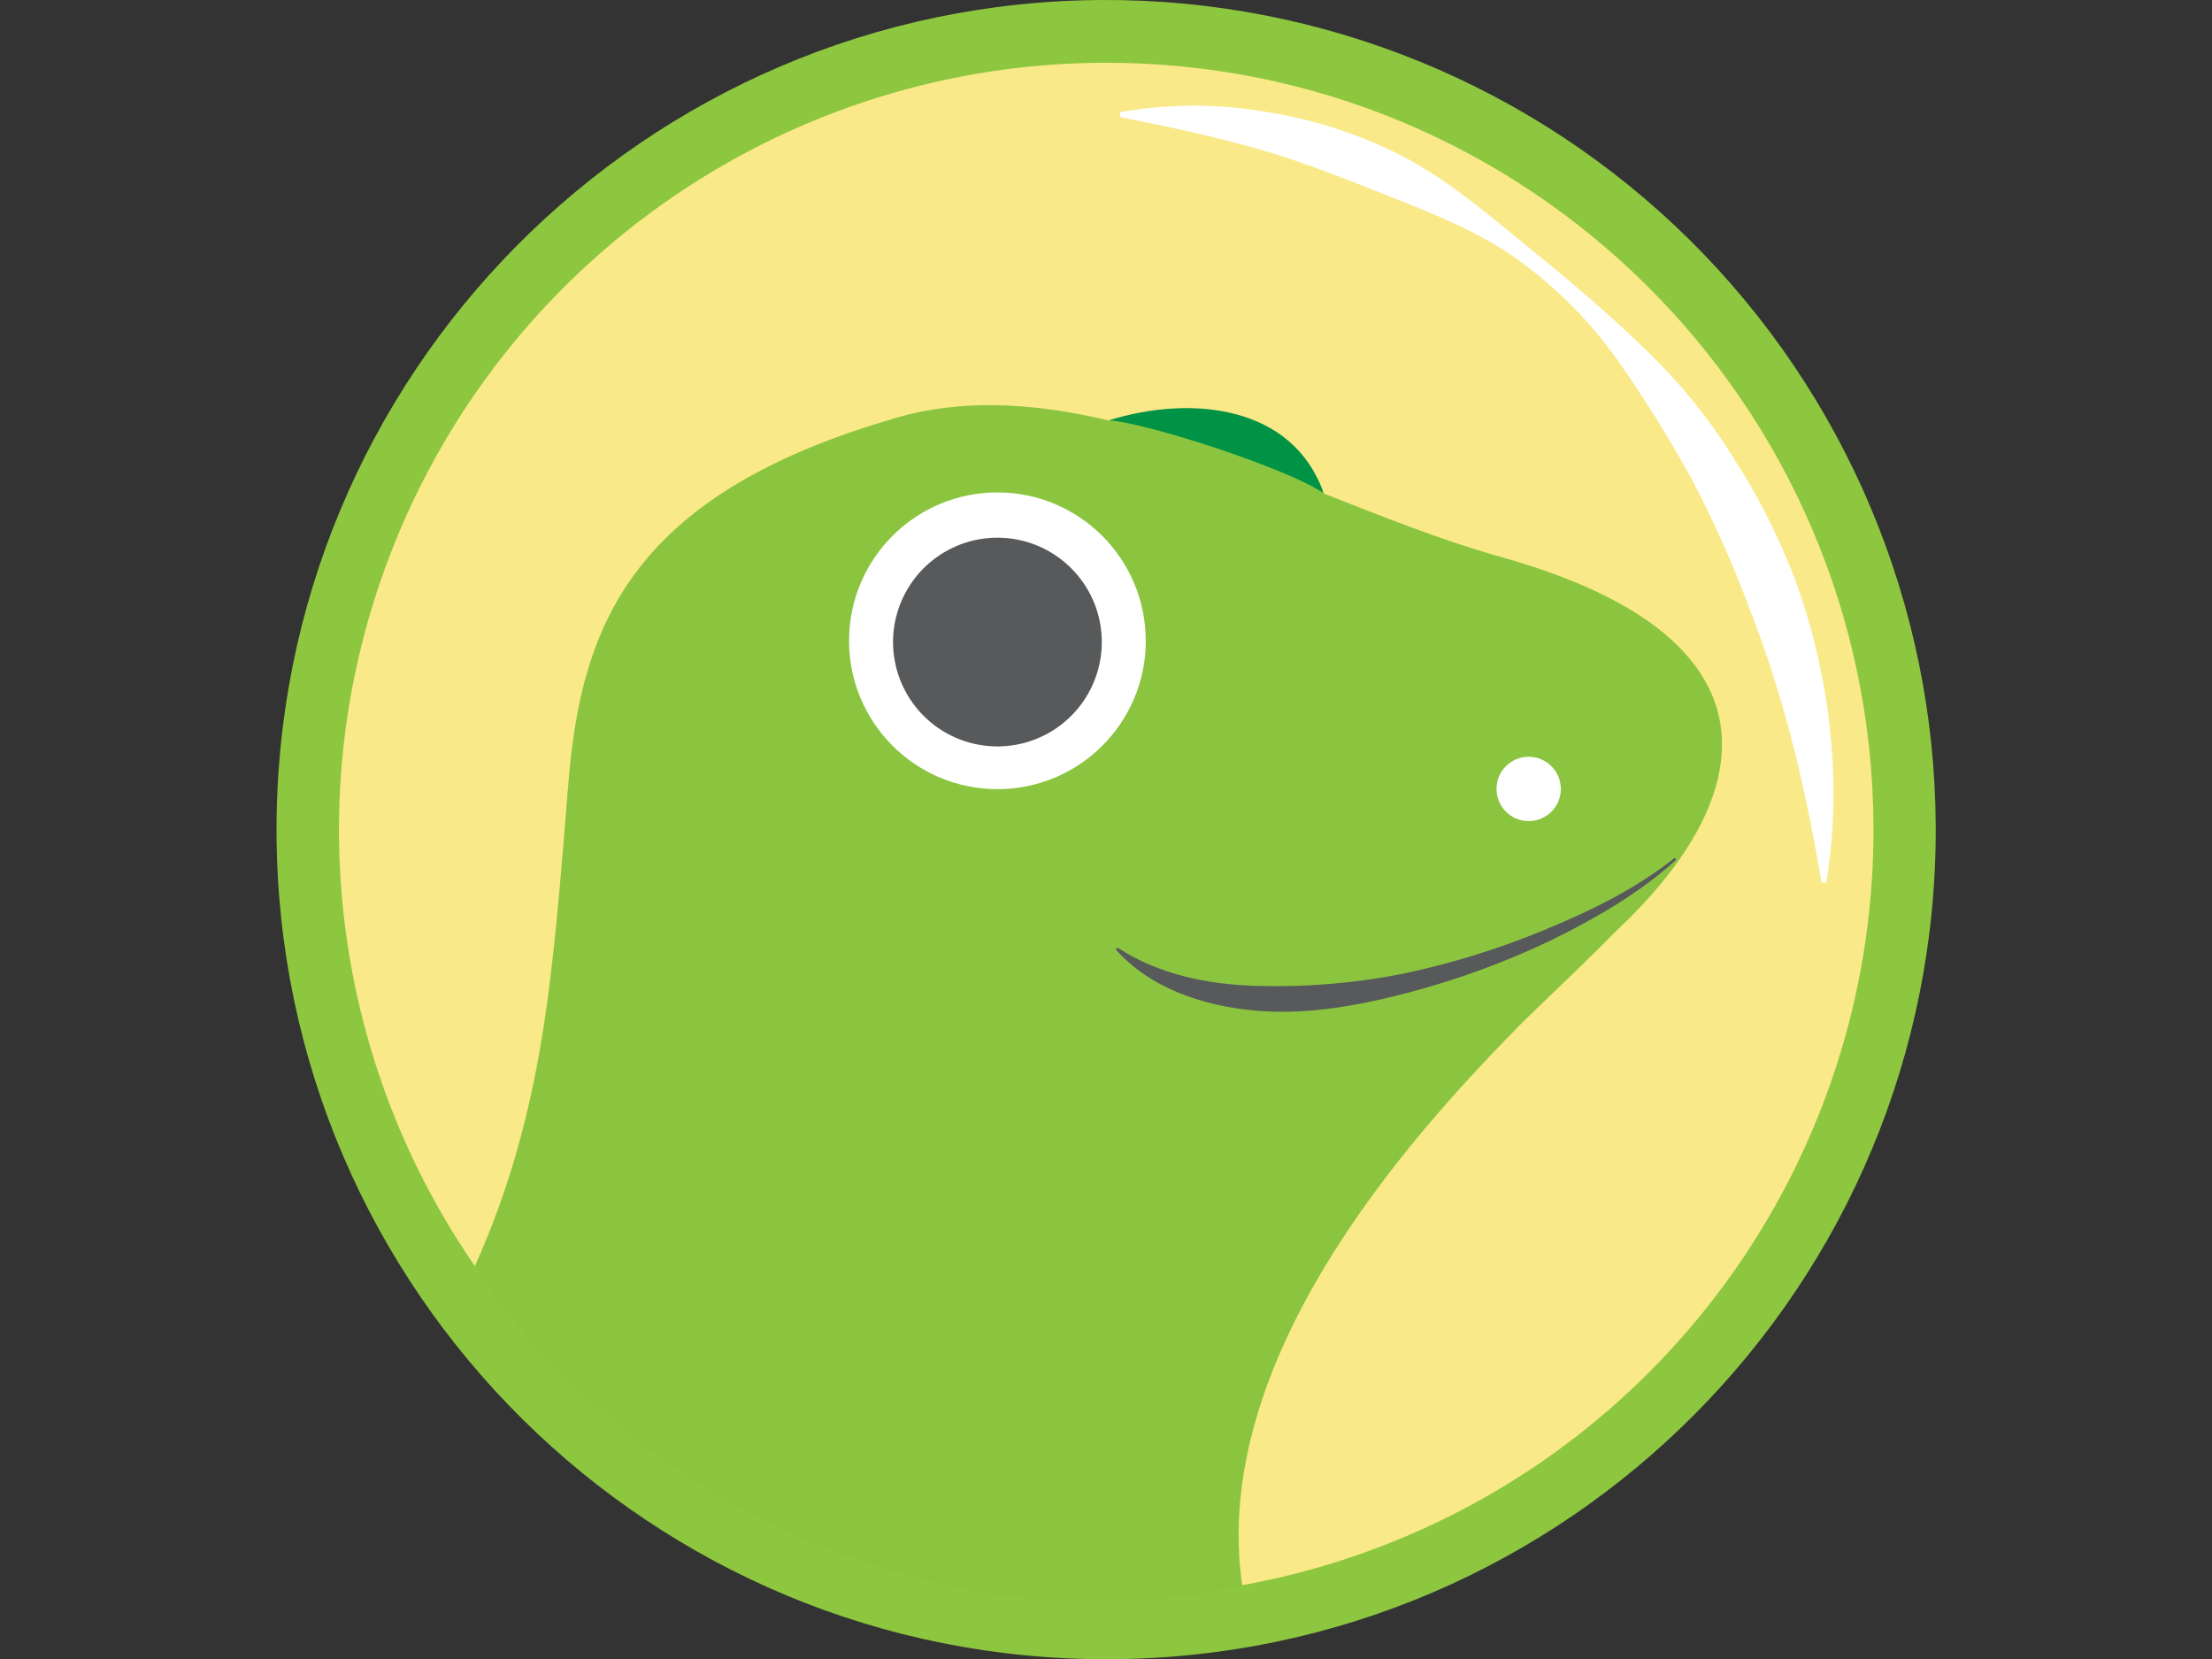<?xml version="1.0" standalone="no"?>
<!DOCTYPE svg PUBLIC "-//W3C//DTD SVG 1.0//EN" "http://www.w3.org/TR/2001/REC-SVG-20010904/DTD/svg10.dtd">
<svg xmlns="http://www.w3.org/2000/svg" xmlns:xlink="http://www.w3.org/1999/xlink" id="body_1" width="1024" height="768">

<rect width="100%" height="100%" fill="#333333" stroke="none"/>

<g transform="matrix(2.783 0 0 2.783 128 -0)">
	<g>
        <path transform="matrix(1 0 0 1 0 0)"  d="M276 137.39C 276.336 213.604 214.825 275.661 138.611 275.997C 62.397 276.334 0.34 214.823 0.003 138.609C -0.334 62.395 61.176 0.338 137.39 0C 173.99 -0.162 209.155 14.222 235.15 39.988C 261.144 65.753 275.839 100.79 276 137.39z" stroke="none" fill="#8DC63F" fill-rule="nonzero" />
        <path transform="matrix(1 0 0 1 0 0)"  d="M265.65 137.44C 265.904 189.065 235.033 235.759 187.433 255.746C 139.833 275.733 84.88 265.075 48.202 228.744C 11.525 192.412 0.347 137.563 19.881 89.775C 39.415 41.988 85.815 10.675 137.44 10.44C 207.904 10.13 265.292 66.976 265.65 137.44z" stroke="none" fill="#F9E988" fill-rule="nonzero" />
        <path transform="matrix(1 0 0 1 0 0)"  d="M140.35 18.66C 148.463 17.22 156.767 17.22 164.88 18.66C 173.071 19.959 180.99 22.612 188.31 26.51C 195.59 30.51 201.88 35.94 208.14 41.03C 214.4 46.12 220.63 51.33 226.56 57.03C 232.614 62.641 237.897 69.03 242.27 76.03C 246.772 82.975 250.463 90.414 253.27 98.2C 258.6 113.86 260.45 130.73 257.79 146.82L257.79 146.82L257 146.82C 254.33 130.87 250.71 115.67 245 101.21C 242.32 93.942 239.166 86.856 235.56 80C 231.799 73.105 227.652 66.428 223.14 60C 218.553 53.525 212.931 47.849 206.5 43.2C 200.02 38.58 192.57 35.59 185.36 32.75C 178.15 29.91 171 27 163.48 24.84C 155.96 22.68 148.32 21.06 140.34 19.49L140.34 19.49L140.35 18.66z" stroke="none" fill="#FFFFFF" fill-rule="nonzero" />
        <path transform="matrix(1 0 0 1 0 0)"  d="M202.74 92.39C 193.48 89.71 183.88 85.91 174.16 82.07C 173.6 79.63 171.44 76.59 167.07 72.88C 160.72 67.37 148.79 67.51 138.48 69.95C 127.1 67.27 115.86 66.32 105.07 68.95C 16.82 93.26 66.86 152.57 34.46 212.19C 39.07 221.97 88.76 279.03 160.66 263.72C 160.66 263.72 136.07 204.63 191.56 176.27C 236.57 153.18 269.09 110.46 202.74 92.39z" stroke="none" fill="#8BC53F" fill-rule="nonzero" />
        <path transform="matrix(1 0 0 1 0 0)"  d="M213.64 131.2C 213.657 134.155 211.275 136.563 208.32 136.58C 205.365 136.596 202.957 134.215 202.94 131.26C 202.924 128.305 205.305 125.897 208.26 125.88C 211.213 125.869 213.618 128.248 213.64 131.2z" stroke="none" fill="#FFFFFF" fill-rule="nonzero" />
        <path transform="matrix(1 0 0 1 0 0)"  d="M138.48 69.91C 144.91 70.37 168.16 77.91 174.16 82.03C 169.16 67.53 152.33 65.6 138.48 69.91L138.48 69.91L138.48 69.91z" stroke="none" fill="#009345" fill-rule="nonzero" />
        <path transform="matrix(1 0 0 1 0 0)"  d="M144.6 106.58C 144.606 120.21 133.56 131.264 119.93 131.27C 106.3 131.276 95.246 120.23 95.24 106.6C 95.234 92.97 106.28 81.916 119.91 81.91C 133.533 81.91 144.579 92.947 144.59 106.57L144.59 106.57L144.6 106.58z" stroke="none" fill="#FFFFFF" fill-rule="nonzero" />
        <path transform="matrix(1 0 0 1 0 0)"  d="M137.28 106.8C 137.28 113.821 133.05 120.152 126.563 122.839C 120.076 125.526 112.61 124.04 107.645 119.075C 102.68 114.11 101.194 106.644 103.881 100.157C 106.568 93.67 112.899 89.44 119.92 89.44C 129.508 89.44 137.28 97.212 137.28 106.8z" stroke="none" fill="#58595B" fill-rule="nonzero" />
        <path transform="matrix(1 0 0 1 0 0)"  d="M233.63 142.08C 213.63 156.17 190.89 166.86 158.63 166.86C 143.53 166.86 140.47 150.86 130.49 158.68C 125.34 162.74 107.18 171.82 92.77 171.13C 78.36 170.44 55 162 48.49 131.23C 45.91 162 44.59 184.65 33 210.62C 56 247.45 110.84 275.86 160.62 263.62C 155.31 226.27 188 189.69 206.34 171C 213.34 163.91 226.64 152.34 233.63 142.09L233.63 142.09L233.63 142.08z" stroke="none" fill="#8BC53F" fill-rule="nonzero" />
        <path transform="matrix(1 0 0 1 0 0)"  d="M232.85 143C 226.64 148.66 219.25 152.85 211.73 156.55C 204.117 160.161 196.182 163.05 188.03 165.18C 179.87 167.29 171.36 168.88 162.74 168.1C 154.12 167.32 145.31 164.39 139.6 157.93L139.6 157.93L139.87 157.62C 146.87 162.16 154.95 163.76 162.99 163.99C 171.139 164.24 179.291 163.57 187.29 161.99C 195.37 160.296 203.274 157.852 210.9 154.69C 218.53 151.54 226.08 147.89 232.58 142.69L232.58 142.69L232.85 143z" stroke="none" fill="#58595B" fill-rule="nonzero" />
	</g>
</g>
</svg>
